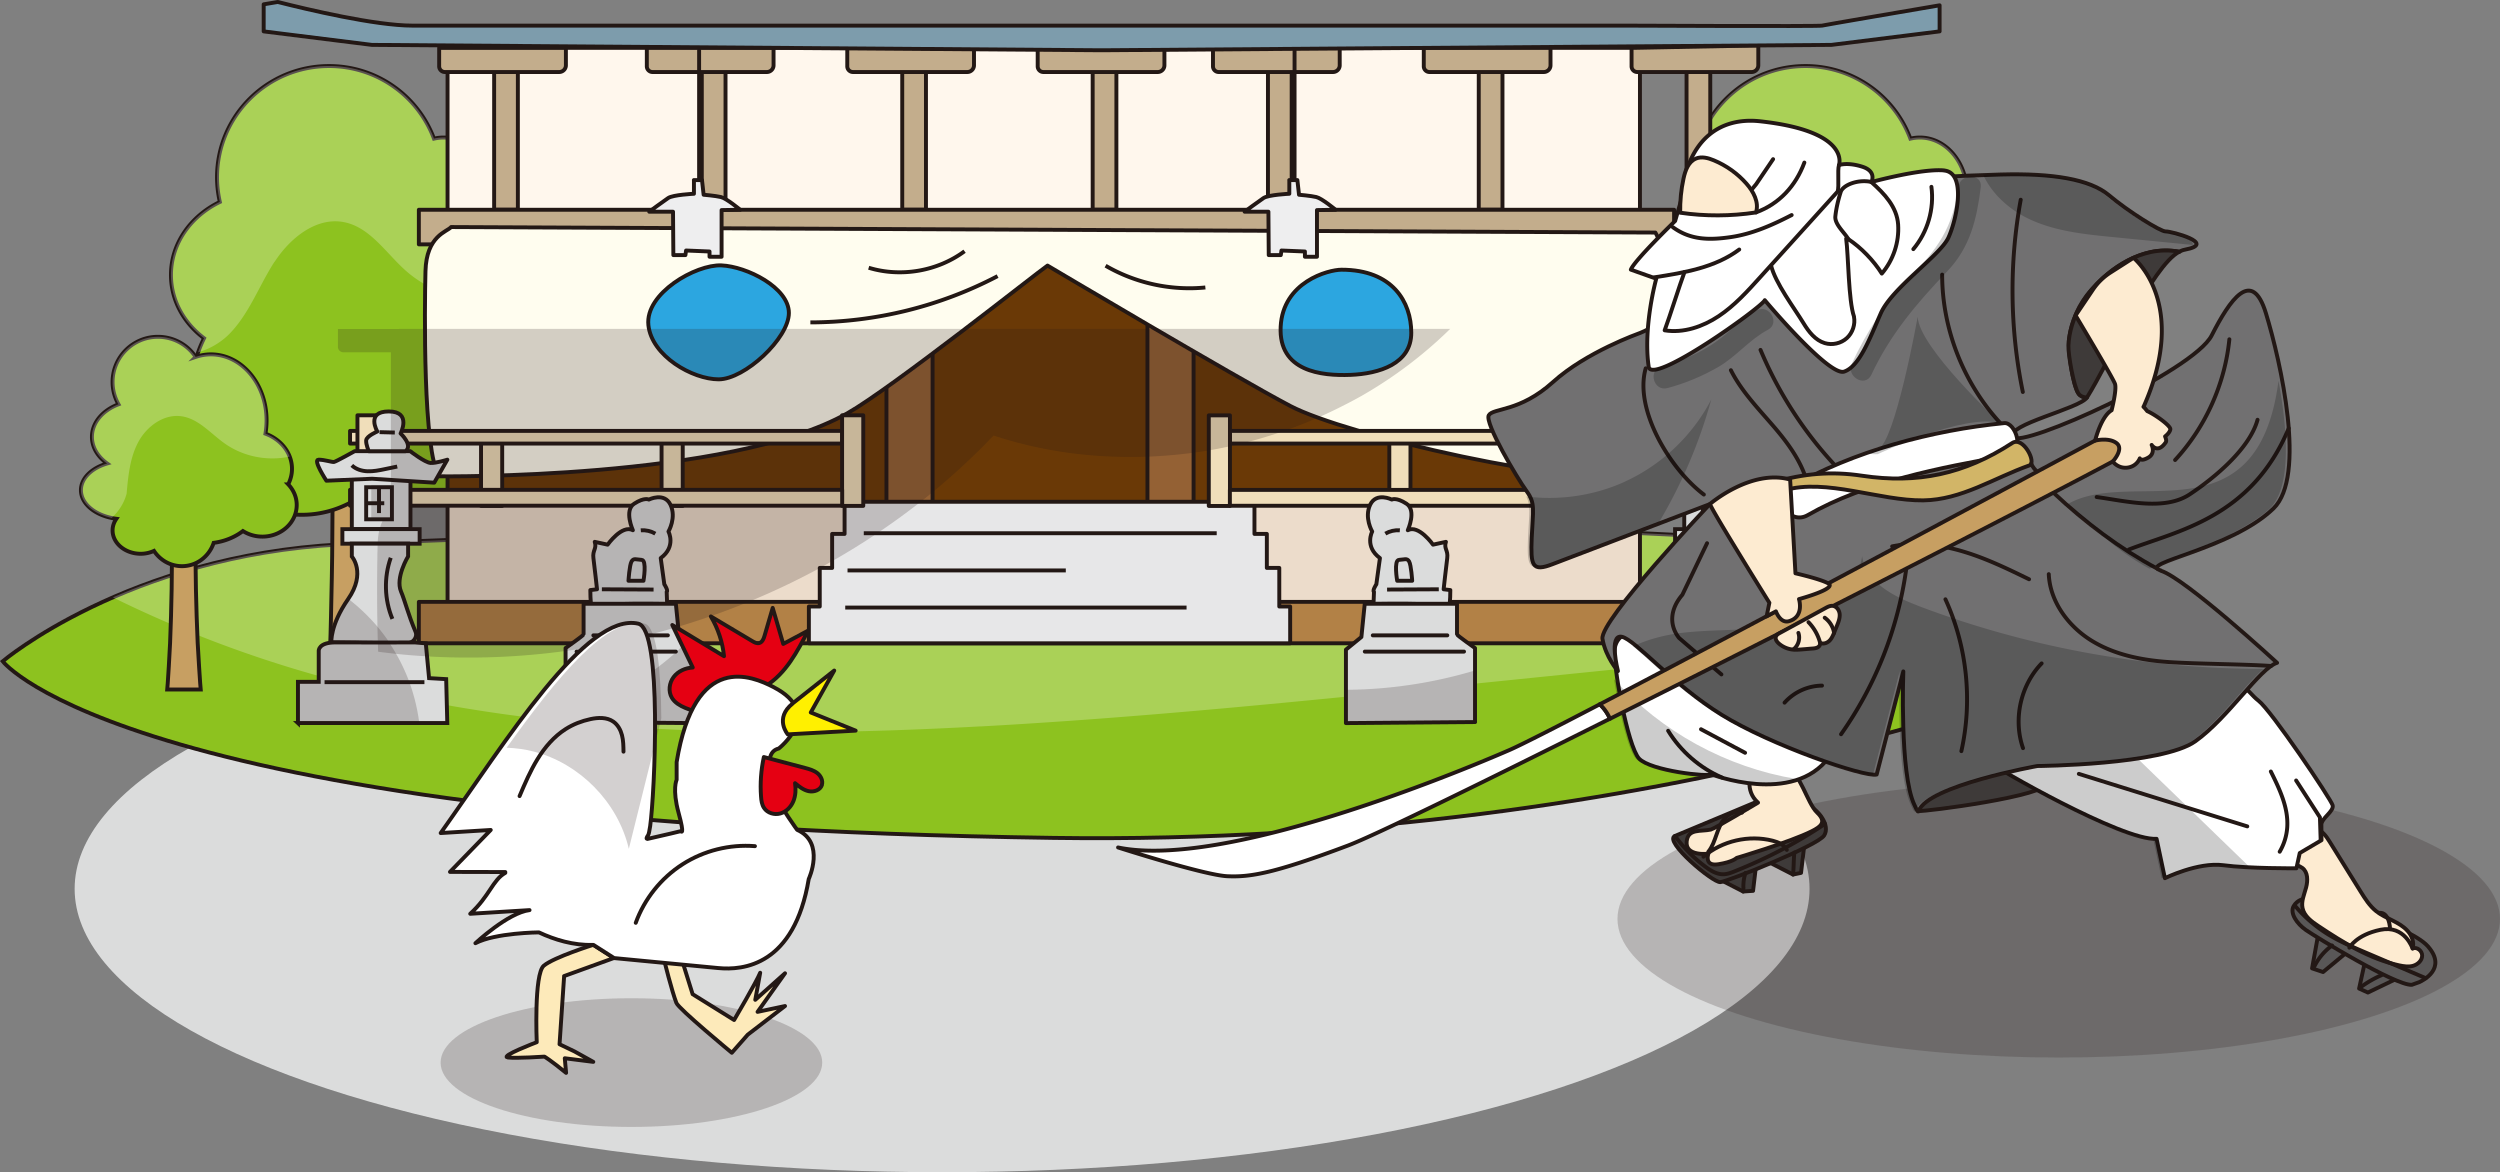 <svg xmlns="http://www.w3.org/2000/svg" viewBox="0 0 381.52 178.89"><rect x="0" y="0" width="381.52" height="178.89" fill="#808080" stroke="none"/><defs><style>.cls-10,.cls-13,.cls-14,.cls-17,.cls-2,.cls-20,.cls-21,.cls-23,.cls-26,.cls-4,.cls-7,.cls-8,.cls-9{stroke:#231815;stroke-width:.6px}.cls-13,.cls-14,.cls-17,.cls-20,.cls-21,.cls-23,.cls-26,.cls-4,.cls-7,.cls-9{stroke-linecap:round;stroke-linejoin:round}.cls-10,.cls-2,.cls-8{stroke-miterlimit:10}.cls-2{fill:#c79f62}.cls-29,.cls-4{fill:#fff}.cls-30,.cls-31{mix-blend-mode:multiply;opacity:.2}.cls-29{opacity:.25}.cls-7{fill:#3e3a39}.cls-14,.cls-8{fill:#dbdcdc}.cls-9{fill:#fdebd1}.cls-10{fill:#8dc21f}.cls-21{fill:none}.cls-13{fill:#f0deba}.cls-17{fill:#e50012}.cls-20{fill:#595757}.cls-23{fill:#c3ad8c}.cls-26{fill:#eeeeef}.cls-31{fill:#231815}</style></defs><g style="isolation:isolate"><g id="_レイヤー_2" data-name="レイヤー_2"><g id="_レイヤー_1-2" data-name="レイヤー_1"><ellipse cx="143.77" cy="135.64" rx="132.38" ry="43.25" fill="#dbdcdc"/><path class="cls-10" d="M.41 100.92s19.08-16.14 51.55-17.84c32.48-1.69 217.59-6.81 239.73 3.2 22.14 10.02 29.52 14.63 29.52 14.63s-65.59 28.31-160.4 26.96C19.49 125.86.41 100.92.41 100.92z"/><path class="cls-29" d="M149.65 110.86c24.59-1.35 49.1-3.84 73.6-6.34 17.04-1.74 34.08-3.47 51.12-5.21 7.25-.74 14.93-1.64 20.67-6.14 1.36-1.07 2.53-2.33 3.52-3.73-2.12-.99-4.39-2.03-6.87-3.15-22.14-10.02-207.25-4.9-239.73-3.2-14.37.75-26.1 4.33-34.73 8.08a181.1 181.1 0 0023.42 9.56c34.87 11.47 72.34 12.13 109 10.12z"/><path class="cls-2" d="M280.58 71.59h-.63v1.4c0 .9.02 2.18.03 3.72.04 3.07.02 7.17.11 11.27s.15 8.2.28 11.27c.09 3.07.2 5.12.2 5.12h-5.11s.11-2.05.2-5.12c.13-3.07.19-7.17.28-11.27.09-4.1.07-8.2.11-11.27.01-1.54.02-2.82.03-3.72v-1.4h-.63 5.11z"/><path class="cls-10" d="M296.78 55.72c4.06-1.99 6.87-6.15 6.87-10.97 0-4.08-2.01-7.68-5.08-9.9 1.01-1.46 1.61-3.33 1.61-5.36 0-4.69-3.22-8.5-7.19-8.5-.5 0-.98.06-1.45.17a17.082 17.082 0 00-16.01-11.08c-9.44 0-17.1 7.61-17.1 16.99 0 1.29.16 2.54.43 3.75-4.44 2.15-7.46 6.34-7.46 11.14 0 3.87 1.96 7.33 5.05 9.66a19.376 19.376 0 00-2.01 8.64c0 10.11 7.58 18.3 16.94 18.3 3.83 0 7.35-1.39 10.19-3.71 1.77.69 3.73 1.09 5.81 1.09 7.65 0 13.85-5.23 13.85-11.67 0-3.39-1.72-6.43-4.45-8.56z"/><path class="cls-29" d="M267.23 39.94c2.35-3.61 6.34-6.86 10.57-6.04 3.96.77 6.37 4.66 9.37 7.35 4.37 3.93 10.75 5.38 16.44 4 0-.17.04-.34.04-.51 0-4.08-2.01-7.68-5.08-9.9 1.01-1.46 1.61-3.33 1.61-5.36 0-4.69-3.22-8.5-7.19-8.5-.5 0-.98.06-1.45.17a17.082 17.082 0 00-16.01-11.08c-9.44 0-17.1 7.61-17.1 16.99 0 1.29.16 2.54.43 3.75-4.44 2.15-7.46 6.34-7.46 11.14 0 3.87 1.96 7.33 5.05 9.66-.34.69-.64 1.41-.9 2.15 1.82-.51 3.56-1.55 4.85-2.89 2.99-3.1 4.47-7.33 6.82-10.95z"/><path class="cls-2" d="M55.28 71.59h-.63v1.4c0 .9.02 2.18.03 3.72.04 3.07.02 7.17.11 11.27s.15 8.2.28 11.27c.09 3.07.2 5.12.2 5.12h-5.11s.11-2.05.2-5.12c.13-3.07.19-7.17.28-11.27.09-4.1.07-8.2.11-11.27.01-1.54.02-2.82.03-3.72v-1.4h-.63 5.11z"/><path class="cls-10" d="M71.47 55.72c4.06-1.99 6.87-6.15 6.87-10.97 0-4.08-2.01-7.68-5.08-9.9 1.01-1.46 1.61-3.33 1.61-5.36 0-4.69-3.22-8.5-7.19-8.5-.5 0-.98.06-1.45.17a17.082 17.082 0 00-16.01-11.08c-9.44 0-17.1 7.61-17.1 16.99 0 1.29.16 2.54.43 3.75-4.44 2.15-7.46 6.34-7.46 11.14 0 3.87 1.96 7.33 5.05 9.66a19.376 19.376 0 00-2.01 8.64c0 10.11 7.58 18.3 16.94 18.3 3.83 0 7.35-1.39 10.19-3.71 1.77.69 3.73 1.09 5.81 1.09 7.65 0 13.85-5.23 13.85-11.67 0-3.39-1.72-6.43-4.45-8.56z"/><path class="cls-29" d="M41.92 39.94c2.35-3.61 6.34-6.86 10.57-6.04 3.96.77 6.37 4.66 9.37 7.35 4.37 3.93 10.75 5.38 16.44 4 0-.17.04-.34.04-.51 0-4.08-2.01-7.68-5.08-9.9 1.01-1.46 1.61-3.33 1.61-5.36 0-4.69-3.22-8.5-7.19-8.5-.5 0-.98.06-1.45.17a17.082 17.082 0 00-16.01-11.08c-9.44 0-17.1 7.61-17.1 16.99 0 1.29.16 2.54.43 3.75-4.44 2.15-7.46 6.34-7.46 11.14 0 3.87 1.96 7.33 5.05 9.66-.34.69-.64 1.41-.9 2.15 1.82-.51 3.56-1.55 4.85-2.89 2.99-3.1 4.47-7.33 6.82-10.95z"/><path class="cls-2" d="M295.77 82.81s-.23 0-.68.02c-.13 0-.09.01-.1.02v.93c0 .61.01 1.49.02 2.54.01 2.1.07 4.9.16 7.7.08 2.8.22 5.6.37 7.7.12 2.1.25 3.5.25 3.5h-5.11s.13-1.39.24-3.49c.14-2.1.27-4.9.34-7.7.08-2.8.13-5.6.13-7.7 0-1.05 0-1.92.01-2.54v-.93s.03-.01-.1-.02c-.45 0-.68-.02-.68-.02h5.11z"/><path class="cls-10" d="M309.15 73.9c.36-.72.57-1.51.57-2.35 0-2.42-1.67-4.49-4.05-5.37.11-.65.17-1.33.17-2.03 0-5.56-3.8-10.07-8.5-10.07-.8 0-1.58.14-2.32.39a6.926 6.926 0 00-5.76-3.07c-3.82 0-6.92 3.09-6.92 6.9 0 1.24.33 2.39.9 3.4-2.4.91-4.05 2.79-4.05 4.97 0 1.6.9 3.04 2.32 4.06-2.35.69-4 2.25-4 4.07 0 2.17 2.33 3.97 5.41 4.37-.36.52-.58 1.12-.58 1.77 0 1.97 1.93 3.57 4.3 3.57.74 0 1.42-.17 2.02-.44.92 1.4 2.49 2.33 4.27 2.33 2.26 0 4.15-1.49 4.84-3.56 1.7-.22 3.24-.87 4.46-1.8.84.53 1.86.85 2.97.85 2.9 0 5.24-2.16 5.24-4.83 0-1.21-.5-2.31-1.31-3.16z"/><path class="cls-29" d="M284.48 75.38c.24-2.72.5-5.53 1.79-7.93 1.29-2.4 3.91-4.32 6.61-3.92 2.6.38 4.44 2.65 6.59 4.16 2.83 2 6.51 2.72 9.89 1.99-.61-1.58-1.96-2.85-3.69-3.5.11-.65.17-1.33.17-2.03 0-5.56-3.8-10.07-8.5-10.07-.8 0-1.58.14-2.32.39a6.926 6.926 0 00-5.76-3.07c-3.82 0-6.92 3.09-6.92 6.9 0 1.24.33 2.39.9 3.4-2.4.91-4.05 2.79-4.05 4.97 0 1.6.9 3.04 2.32 4.06-2.35.69-4 2.25-4 4.07 0 1.99 1.98 3.66 4.7 4.23 1.07-.99 1.88-2.24 2.26-3.65z"/><path class="cls-2" d="M30.61 82.81s-.23 0-.68.02c-.13 0-.09.01-.1.02v.93c0 .61.01 1.49.02 2.54.01 2.1.07 4.9.16 7.7.08 2.8.22 5.6.37 7.7.12 2.1.25 3.5.25 3.5h-5.11s.13-1.39.24-3.49c.14-2.1.27-4.9.34-7.7.08-2.8.13-5.6.13-7.7 0-1.05 0-1.92.01-2.54v-.93s.03-.01-.1-.02c-.45 0-.68-.02-.68-.02h5.11z"/><path class="cls-10" d="M43.99 73.9c.36-.72.57-1.51.57-2.35 0-2.42-1.67-4.49-4.05-5.37.11-.65.17-1.33.17-2.03 0-5.56-3.8-10.07-8.5-10.07-.8 0-1.58.14-2.32.39a6.926 6.926 0 00-5.76-3.07c-3.82 0-6.92 3.09-6.92 6.9 0 1.24.33 2.39.9 3.4-2.4.91-4.05 2.79-4.05 4.97 0 1.6.9 3.04 2.32 4.06-2.35.69-4 2.25-4 4.07 0 2.17 2.33 3.97 5.41 4.37-.36.52-.58 1.12-.58 1.77 0 1.97 1.93 3.57 4.3 3.57.74 0 1.42-.17 2.02-.44.92 1.4 2.49 2.33 4.27 2.33 2.26 0 4.15-1.49 4.84-3.56 1.7-.22 3.24-.87 4.46-1.8.84.53 1.86.85 2.97.85 2.9 0 5.24-2.16 5.24-4.83 0-1.21-.5-2.31-1.31-3.16z"/><path class="cls-29" d="M19.32 75.38c.24-2.72.5-5.53 1.79-7.93 1.29-2.4 3.91-4.32 6.61-3.92 2.6.38 4.44 2.65 6.59 4.16 2.83 2 6.51 2.72 9.89 1.99-.61-1.58-1.96-2.85-3.69-3.5.11-.65.17-1.33.17-2.03 0-5.56-3.8-10.07-8.5-10.07-.8 0-1.58.14-2.32.39a6.926 6.926 0 00-5.76-3.07c-3.82 0-6.92 3.09-6.92 6.9 0 1.24.33 2.39.9 3.4-2.4.91-4.05 2.79-4.05 4.97 0 1.6.9 3.04 2.32 4.06-2.35.69-4 2.25-4 4.07 0 1.99 1.98 3.66 4.7 4.23 1.07-.99 1.88-2.24 2.26-3.65z"/><path fill="#6a3906" stroke-linecap="round" stroke-linejoin="round" stroke="#231815" stroke-width=".6" d="M68.3 34.39h181.97V76.6H68.3z"/><path d="M135.28 45.3h7.04v31.3h-7.04zm39.83 0h7.04v31.3h-7.04z" fill="#946134" stroke-linecap="round" stroke-linejoin="round" stroke="#231815" stroke-width=".6"/><path fill="#fff7ed" stroke-linecap="round" stroke-linejoin="round" stroke="#231815" stroke-width=".6" d="M68.3 7.3h181.97v26.03H68.3z"/><path fill="#ecdccb" stroke-linecap="round" stroke-linejoin="round" stroke="#231815" stroke-width=".6" d="M68.3 76.6h181.97v16.01H68.3z"/><path fill="#b28146" stroke-linecap="round" stroke-linejoin="round" stroke="#231815" stroke-width=".6" d="M63.92 91.85h191.55v6.32H63.92z"/><path class="cls-23" d="M217.29 7.31h19.33v2.66c0 .56-.46 1.02-1.02 1.02h-17.45a.87.87 0 01-.87-.87V7.31zm8.38 3.68h3.62V32h-3.62zM249 7.31l19.33-.38v3.04c0 .56-.46 1.02-1.02 1.02h-17.45a.87.87 0 01-.87-.87V7.31zm8.38 3.68H261V32h-3.62zm-72.26-3.68h19.33v2.66c0 .56-.46 1.02-1.02 1.02h-17.45a.87.87 0 01-.87-.87V7.31zm8.38 3.68h3.62V32h-3.62zm-35.13-3.68h19.33v2.66c0 .56-.46 1.02-1.02 1.02h-17.45a.87.87 0 01-.87-.87V7.31zm8.38 3.68h3.62V32h-3.62zm-37.44-3.68h19.33v2.66c0 .56-.46 1.02-1.02 1.02h-17.45a.87.87 0 01-.87-.87V7.31zm8.38 3.68h3.62V32h-3.62zM98.72 7.31h19.33v2.66c0 .56-.46 1.02-1.02 1.02H99.58a.87.87 0 01-.87-.87V7.31zm8.38 3.68h3.62V32h-3.62zM67.03 7.31h19.33v2.66c0 .56-.46 1.02-1.02 1.02H67.89a.87.87 0 01-.87-.87V7.31zm8.38 3.68h3.62V32h-3.62z"/><path d="M278.08 3.91c-.57.14-30.11 0-30.11 0H62.94c-5.67 0-16.07-2.47-20.55-3.61-1.33.23-2.15.36-2.15.36v4.13l16.51 2.06 111.27.82h.2s0 0 0 0l111.27-.82L296 4.79V.81c-5.61.96-17.5 2.99-17.94 3.1z" fill="#7d9cac" stroke-linecap="round" stroke-linejoin="round" stroke="#231815" stroke-width=".6"/><path fill="#e7e7e8" stroke-linecap="round" stroke-linejoin="round" stroke="#231815" stroke-width=".6" d="M195.23 92.56v-5.89h-1.9v-5.19h-1.89v-4.91h-62.55v4.91h-1.9v5.19h-1.89v5.89h-1.66v5.61h73.45v-5.61h-1.66z"/><path class="cls-23" d="M63.92 32.01h191.56v5.28H63.92z"/><path d="M68.83 34.66c-.57.71-3.76 1.27-3.9 6.73s-.4 27.67 2.1 31.3c0 0 44.28.56 62.28-9.62 6.74-3.81 29.06-21.54 30.55-22.54 0 0 28.74 17.06 37.06 21.43 8.39 4.4 42.48 12.42 56.99 11.16 0 0 1.44-31.02.43-33.75-1.01-2.73-1.72-3.88-1.72-3.88l-183.78-.84z" stroke-linecap="round" stroke-linejoin="round" stroke="#231815" stroke-width=".6" fill="#fffdef"/><path d="M98.95 49.62c-.52-4.87 7.26-9.29 11.14-9.12 3.88.17 10.3 3.38 10.3 7.26s-6.75 10.13-10.72 10.13-10.22-3.55-10.72-8.27zm105.78-8.46c-2.03 0-8.95 1.86-9.29 8.7s6.25 7.52 10.64 7.35c4.39-.17 9.29-1.69 9.29-6.42s-2.87-9.63-10.64-9.63z" fill="#2ca6e0" stroke-linecap="round" stroke-linejoin="round" stroke="#231815" stroke-width=".6"/><path class="cls-13" d="M100.96 67.32h3.23v9.88h-3.23zm-27.55 0h3.23v9.88h-3.23z"/><path class="cls-13" transform="rotate(-180 213.635 72.265)" d="M212.02 67.32h3.23v9.88h-3.23z"/><path class="cls-13" transform="rotate(-180 241.19 72.265)" d="M239.58 67.32h3.23v9.88h-3.23z"/><path class="cls-13" d="M53.42 65.76h75.1v1.93h-75.1z"/><path class="cls-13" d="M128.51 63.38h3.23V77.2h-3.23z"/><path class="cls-13" d="M53.42 74.75h75.1v2.42h-75.1z"/><path class="cls-13" transform="rotate(-180 225.245 66.725)" d="M187.7 65.76h75.1v1.93h-75.1z"/><path class="cls-13" transform="rotate(-180 186.085 70.295)" d="M184.47 63.38h3.23V77.2h-3.23z"/><path class="cls-13" transform="rotate(-180 225.245 75.965)" d="M187.7 74.75h75.1v2.42h-75.1z"/><path class="cls-13" d="M54.55 63.38h3.23V77.2h-3.23z"/><path class="cls-13" transform="rotate(-180 260.05 70.295)" d="M258.43 63.38h3.23V77.2h-3.23z"/><path class="cls-26" d="M105.9 27.48v2.09s-3.18.15-3.93.65-2.89 2.09-2.89 2.09h3.63l.05 6.62h1.84l.1-.7 3.58.15v.8h1.84v-7.12l2.84-.05s-2.09-1.74-2.94-1.94-2.64-.35-2.64-.35l-.25-2.24h-1.24z"/><path class="cls-4" d="M106.69 27.48V7.68"/><path class="cls-26" d="M196.76 27.48v2.09s-3.18.15-3.93.65-2.89 2.09-2.89 2.09h3.63l.05 6.62h1.84l.1-.7 3.58.15v.8h1.84v-7.12l2.84-.05s-2.09-1.74-2.94-1.94-2.64-.35-2.64-.35l-.25-2.24h-1.24z"/><path class="cls-4" d="M197.56 27.48V7.68"/><path class="cls-8" d="M53.69 72.85h8.95v7.89h-8.95z"/><path class="cls-14" d="M56.78 73.06l-6.97.3s-2.11-3.21-1.2-3.21 2.06.4 2.36.35 3.16-1.65 3.16-1.65h8.47s2.26 1.75 3.11 1.8 2.56-.5 2.56-.5l-2 3.51-9.47-.6z"/><path class="cls-14" d="M56.28 68.85s-.45-1-.4-1.65 1.7-1.35 1.7-1.35-1.8-3.06 1.75-3.06 1.8 3.36 1.8 3.36 1.95 1.8.75 2.71h-5.61z"/><path class="cls-8" d="M55.88 74.36h3.93v4.89h-3.93zm2.76 2.44h-2.76m1.96-2.44v3.94m-5.59 2.45h11.79v2.22H52.25z"/><path class="cls-8" d="M53.69 84.92s2.22 2.5-.56 6.5-2.56 6.61-2.56 6.61l11.52.14c.93.01 1.68-.92 1.32-1.77-1.1-2.58-1.6-4.68-2.22-6.15-.88-2.12 1.09-5.34 1.09-5.34v-1.95h-8.59v1.95z"/><path class="cls-8" d="M45.47 110.35v-6.3h3.17v-4.73s-.06-1.31 2.61-1.28 12.06 0 12.06 0l1.67.14.5 5.31 2.61.15.17 6.7h-22.8zm4.06-6.25h15.24m-5.14-18.98c-1.06 3-.97 6.39.25 9.33m-6.19-23.43c.63.6 1.53.87 2.41.9s1.74-.14 2.6-.32c.64-.13 1.28-.26 1.92-.4m-2.7-5.25l2.33.06"/><path class="cls-8" transform="rotate(-180 261.5 76.8)" d="M257.02 72.85h8.95v7.89h-8.95z"/><path class="cls-14" d="M262.88 73.06l6.97.3s2.11-3.21 1.2-3.21-2.06.4-2.36.35-3.16-1.65-3.16-1.65h-8.47s-2.26 1.75-3.11 1.8-2.56-.5-2.56-.5l2 3.51 9.47-.6z"/><path class="cls-14" d="M263.39 68.85s.45-1 .4-1.65c-.05-.65-1.7-1.35-1.7-1.35s1.8-3.06-1.75-3.06c-3.56 0-1.8 3.36-1.8 3.36s-1.95 1.8-.75 2.71h5.61z"/><path class="cls-8" transform="rotate(-180 261.825 76.8)" d="M259.86 74.36h3.93v4.89h-3.93z"/><path class="cls-8" d="M261.03 76.8h2.76m-1.97-2.44v3.94"/><path class="cls-8" transform="rotate(-180 261.525 81.86)" d="M255.63 80.75h11.79v2.22h-11.79z"/><path class="cls-8" d="M265.97 84.92s-2.22 2.5.56 6.5c2.78 4 2.56 6.61 2.56 6.61l-11.52.14c-.93.01-1.68-.92-1.32-1.77 1.1-2.58 1.6-4.68 2.22-6.15.88-2.12-1.09-5.34-1.09-5.34v-1.95h8.59v1.95z"/><path class="cls-8" d="M274.2 110.35v-6.3h-3.17v-4.73s.06-1.31-2.61-1.28c-2.67.03-12.06 0-12.06 0l-1.67.14-.5 5.31-2.61.15-.17 6.7h22.8zm-4.06-6.25H254.9m5.14-18.98c1.06 3 .97 6.39-.25 9.33m6.19-23.43c-.63.6-1.53.87-2.41.9-.87.03-1.74-.14-2.6-.32-.64-.13-1.28-.26-1.92-.4m2.7-5.25l-2.33.06"/><path class="cls-14" d="M101.39 89.18s.63.98.35 1.14l.07 1.85s-4.71-.08-6.64 0c-1.93.08-4.76 0-4.92 0s-.16-2.12-.16-2.12l1.02-.12s-.39-3.54-.55-4.76c-.16-1.22.55-1.42.2-2.48l1.97.43s2.2-3.11 3.85-2.2c0 0-1.38-3.03.2-4.05 1.57-1.02 2.24-.63 2.24-.63s2.36-1.18 3.3.79-.31 4.09-.31 4.09 1.22 2.28-1.18 4.05l.55 4.01z"/><path class="cls-14" d="M98.2 88.63s.55-3.15-.28-3.19-1.22-.31-1.54.24-.47 2.95-.47 2.95h2.28zm-11.89 21.56V98.9s2.75-1.93 2.75-2.08v-4.68h14.08l.51 5.07 2.36 1.93v11.21l-19.71-.16zm1.68-10.75h15.15m-12.59-2.48h11.37"/><path class="cls-8" d="M97.79 80.93c.77-.06 1.55.12 2.22.51m-8.16 8.49c2.63.01 5.26.03 7.89.04"/><path class="cls-14" d="M210.03 89.18s-.63.98-.35 1.14l-.07 1.85s4.71-.08 6.64 0c1.93.08 4.76 0 4.92 0s.16-2.12.16-2.12l-1.02-.12s.39-3.54.55-4.76-.55-1.42-.2-2.48l-1.97.43s-2.2-3.11-3.85-2.2c0 0 1.38-3.03-.2-4.05-1.57-1.02-2.24-.63-2.24-.63s-2.36-1.18-3.3.79.31 4.09.31 4.09-1.22 2.28 1.18 4.05l-.55 4.01z"/><path class="cls-14" d="M213.22 88.63s-.55-3.15.28-3.19c.83-.04 1.22-.31 1.54.24s.47 2.95.47 2.95h-2.28zm11.88 21.56V98.9s-2.75-1.93-2.75-2.08v-4.68h-14.08l-.51 5.07-2.36 1.93v11.21l19.71-.16zm-1.68-10.75h-15.14m12.59-2.48H209.5"/><path class="cls-8" d="M213.63 80.93c-.77-.06-1.55.12-2.22.51m8.16 8.49c-2.63.01-5.26.03-7.89.04"/><path d="M152.24 42.14a61.806 61.806 0 01-28.57 7.06m45.05-8.65c4.57 2.66 9.98 3.84 15.23 3.32m-36.75-5.53c-4.13 3.06-9.72 4.02-14.63 2.52m-3.58 51.86h52.09m-51.74-5.67h33.31m-30.83-5.67h53.86" fill="none" stroke-miterlimit="10" stroke="#231815" stroke-width=".6"/><path class="cls-31" d="M60.88 50.19v.02h-9.31v2.71c0 .46.37.84.84.84h7.24V74h-2.99v5.09h1.94c-.52.89-.92 2.14-.97 3.95-.07 2.72-.17 9.77.08 16.42 1.06.14 2.12.26 3.18.37 11.69 1.16 23.55.37 35.02-2.21 4.37-.98 8.69-2.22 12.92-3.71 2.92-1.03 5.79-2.17 8.62-3.44 5.15-2.3 10.12-5 14.85-8.05 1.65-1.06 3.27-2.18 4.86-3.33.98-.71 1.94-1.43 2.9-2.17.26-.21.53-.41.79-.62.43-.34.85-.68 1.27-1.03.51-.42 1.03-.84 1.53-1.27 1.36-1.16 2.69-2.35 3.99-3.58 1.19-1.12 2.35-2.26 3.48-3.44.17-.17.34-.34.51-.52 7.02 2.33 14.4 3.36 21.78 3.27 1.16-.02 2.32-.05 3.48-.13 2.85-.18 5.7-.51 8.51-1.03a71.614 71.614 0 0019-6.37c1.18-.59 2.34-1.19 3.48-1.84 4.89-2.8 9.4-6.22 13.43-10.17H60.88z"/><path class="cls-31" d="M62.47 104.1c-.77-2.1-1.79-4.09-3.02-5.95-.02-.03-.04-.07-.06-.1-.11-.17-.21-.34-.32-.51-1.64-2.34-3.65-4.4-5.91-6.15 0 0-.01.02-.02.03-2.78 4-2.56 6.61-2.56 6.61h.54c-2.52.02-2.48 1.28-2.48 1.28v4.73h-3.17v6.3h18.52c-.28-2.13-.78-4.23-1.52-6.25zm208.56-.06v-4.73s.04-1.26-2.48-1.27h.54s.17-2.35-2.16-5.99c-1.3 1.92-2.46 3.93-3.52 6 0 .02-.02.04-.03.06-.99 1.95-1.88 3.94-2.65 5.99-.76 2.04-1.41 4.13-1.93 6.25h15.39v-6.3h-3.17zm-182.28 6.17l17.27.14V99.14l-1.34-1.1c-1.99 2.11-4.38 3.94-6.77 5.56-3.1 2.11-6.37 4.13-9.16 6.6zm116.65.14l19.71-.16v-7.88a69.968 69.968 0 01-19.71 2.96v5.08z"/><ellipse class="cls-31" cx="96.36" cy="162.16" rx="29.12" ry="9.82"/><path class="cls-17" d="M102.6 95.39l3.12 6.48c-1.12.06-2.24.55-2.92 1.45s-.84 2.2-.27 3.16c.44.75 1.24 1.21 2.04 1.55 1.98.85 4.2 1.14 6.33.83.57-1.1 1.61-1.88 2.69-2.48 1.08-.6 2.24-1.06 3.29-1.71 3.04-1.9 4.81-5.24 6.44-8.43-1.26.68-2.53 1.35-3.79 2.03-.54-1.83-1.07-3.66-1.61-5.5-.41 1.41-.83 2.83-1.24 4.24-.13.46-.34.99-.8 1.12-.37.11-.76-.1-1.09-.3-2.1-1.25-4.2-2.51-6.31-3.76 1.1 1.85 1.79 3.93 2.01 6.07-2.63-1.59-5.26-3.17-7.89-4.76z"/><path d="M86.09 148.97l-.7 10.39 2.29 1.1 2.86 1.59-4.35-.55.2 2.23c-2.36-1.93-3.3-2.48-3.3-2.48s-4.29.29-5.59.13c-1.3-.16 4.41-2.33 4.41-2.33s-.45-10.4 1.08-11.68c1.54-1.29 7.55-3.18 7.55-3.18l3.15 2.01-7.61 2.76zm15.86-9.27l3.75 12.02 6.33 3.94s3.46-5.89 3.98-7.21l-.75 4.13 4.54-4.05-4.19 5.89 4.19-.89-5.69 4.37-2.43 2.76s-8.09-6.68-8.46-7.61c-.67-1.71-1.87-6.53-1.87-6.53s-6.56-4.19-6.36-4.55 6.96-2.25 6.96-2.25z" fill="#fdeaba" stroke-linecap="round" stroke-linejoin="round" stroke="#231815" stroke-width=".6"/><path class="cls-4" d="M118.06 104.86c-3.27-1.68-12.01-5.53-14.8 11.44v2.7s-.7 1.41.3 5.06c1 3.65.33 2.78.33 2.78s-2.39.59-5.09 1.19l.02-.02c-.21.03-.21-.13.09-.56.09-.14.2-.63.31-1.38.69-4.91 1.88-30.04-1.81-30.89-7.91-1.84-20.21 17.95-30.16 31.95l7.64-.47-6.22 6.4 8.44.02v.13c-1.91 1.05-2.4 3.55-5.35 6.24l9.05-.56c-3.29.4-8.26 5.05-8.26 5.05 3.05-1.6 9.69-1.65 9.69-1.65 2.39 1.12 5.27 2.01 8.33 1.91l3.15 2.01s12.29 1.17 15.86 1.52c3.86.38 11.63-.37 13.84-13.59 0 0 2.58-5.56-1.77-7.5 0 0-2.51-3.42-3.13-5.14-.62-1.73-2.34-6.65.32-7.27 0 0 6.96-5.38-.77-9.36z"/><path class="cls-21" d="M95.15 114.71c-.01-.84-.02-1.69-.23-2.51s-.64-1.6-1.33-2.08c-.98-.68-2.3-.63-3.47-.38-1.35.29-2.65.79-3.81 1.53-1.77 1.13-3.17 2.77-4.27 4.56-1.1 1.79-1.93 3.73-2.75 5.66"/><path d="M120.96 107.35l6.35-5.02-3.58 6.4 6.85 2.77-10.36.57s-2.1-2.45.75-4.71z" fill="#fff000" stroke-linecap="round" stroke-linejoin="round" stroke="#231815" stroke-width=".6"/><path class="cls-17" d="M125.41 119.82c.23-.65-.13-1.4-.67-1.83s-1.23-.62-1.9-.8c-2.09-.55-4.18-1.11-6.27-1.66-.43 1.97-.58 4.01-.43 6.02.04.61.12 1.24.46 1.75.51.78 1.58 1.1 2.49.84s1.62-.99 1.98-1.86.4-1.84.26-2.76c.63.52 1.28 1.05 2.08 1.22s1.76-.16 2.02-.93z"/><path class="cls-21" d="M115.21 129.13c-3.86-.31-7.81.68-11.07 2.78-3.26 2.09-5.8 5.28-7.12 8.92"/><path class="cls-31" d="M95.97 129.52l4.95-19.89c-.05-7.2-.66-14.02-2.55-14.46-5.61-1.3-13.43 8.27-21.05 18.94 1.38.05 2.75.23 4.08.57 7.06 1.8 12.9 7.75 14.56 14.84z"/><ellipse class="cls-31" cx="314.18" cy="140.23" rx="67.34" ry="21.16"/><path class="cls-7" d="M293.9 120.18s-1.77 3.42-1.09 3.58 19.92-2.31 19.55-4.3c-.36-1.99-11.83-2.57-11.83-2.57l-6.63 3.29z"/><path class="cls-20" d="M353.71 142.99l-.87 4.79 1.68.56 3.61-3-4.42-2.35zm7.25 3.55l-.94 4.32 1.34.61 6.04-2.91s-1.36-.35-1.76-.56-4.68-1.46-4.68-1.46z"/><path class="cls-20" d="M370.57 144.47c-3.14-3.6-18.41-7.29-18.65-7.34-.2 0-1.31.12-1.9 1.17-.59 1.05.48 2.65 1.88 3.63s13.67 8.5 16.16 8.36l1.12-.4c.59-.26 4.28-2.09 1.38-5.42z"/><path class="cls-9" d="M349.99 131.62c.34.41.93.51 1.36.83.87.64.86 1.94.58 2.99s-.77 2.1-.54 3.16c.26 1.22 1.37 2.03 2.41 2.72 3.83 2.55 7.84 5.03 12.33 6 .71.15 1.46.27 2.16.06s1.33-.8 1.35-1.53-.8-1.41-1.45-1.1c.26-.92-.11-1.93-.74-2.65s-1.48-1.2-2.34-1.63-1.74-.82-2.49-1.42c-1-.8-1.7-1.91-2.37-2.99-1.57-2.53-3.14-5.05-4.71-7.58-.54-.88-1.21-1.84-2.23-1.99-.79-.12-1.59.31-2.12.91s-.83 1.37-1.13 2.11c-.28.69-.53 1.54-.06 2.12z"/><path class="cls-4" d="M303.93 116.52c.03.33 20.05 11.87 25.18 11.49l1.27 6.01s5.05-2.49 8.91-1.98c3.86.52 11.16.47 11.16.47l.51-2.33 3.32-1.96s-.02-1.4-.02-2.37c0-.97 1.95-2.04 1.72-2.95-.23-.91-9.4-14.53-11.33-15.98-1.93-1.46-2.34-4.05-10.07-4.02-7.73.03-31.86 1.97-30.64 13.61z"/><path class="cls-21" d="M350.2 138.19c1.47 1.75 3.22 3.26 5.17 4.45 1.72 1.05 3.59 1.85 5.45 2.64 3.12 1.33 6.23 2.66 9.35 3.99m-6.76-.44c-1.08.47-2.1 1.06-3.06 1.75m-4.46-6.29a8.873 8.873 0 00-2.66 3.11l-.18.3"/><path class="cls-21" d="M368.17 144.74s-1.19-3.61-4.88-2.85c-3.69.76-4.76 2.73-4.76 2.73m4.56-5.31s1.48-.33 1.66 2.5"/><path class="cls-30" d="M315.42 105.36c-6.86 1.94-12.61 5.34-12 11.17.03.33 20.05 11.87 25.18 11.49l1.27 6.01s5.05-2.49 8.91-1.98c1.29.17 2.95.28 4.61.35-8.24-7.98-16.47-15.96-24.71-23.94-1.08-1.04-2.16-2.08-3.26-3.1z"/><path class="cls-7" d="M275.47 127.95l-.62 5.26-1.22.25-4.55-2.33 6.39-3.18zm-7.32 2.74l-.62 5.26-1.51.1-4.26-2.18 6.39-3.18z"/><path class="cls-7" d="M268.93 122s-10.45 4.4-13.31 5.57c-1.82.75 5.77 7.16 6.92 7.05s14.86-5.57 15.84-7.12-.91-3.92-2.34-4.51c-1.43-.59-7.1-.99-7.1-.99z"/><path class="cls-9" d="M267.28 117.95s-1.13 2.64 1.01 4.54c0 0-6.64 3.99-7.21 4.11-1.56.34-3.46-.19-3.68 1.8-.26 2.35 3.31 1.88 3.31 1.88s-.71 1.97 1.53 1.61c2.24-.35 2.77-.96 2.77-.96s8.18-2.42 11.46-4.07c1.38-.69 2.37-1.41.83-2.86-1.54-1.46-2.61-6.29-4.59-6.64-1.99-.35-5.43.58-5.43.58z"/><path class="cls-4" d="M249.33 96.28s-2.56.34-2.9 2.66c-.34 2.32 1.96 14.94 3.7 16.82s10.75 2.87 10.96 2.38c0 0 12.56 4.88 18.06-2.62l-29.82-19.26z"/><path class="cls-21" d="M255.62 127.57a22 22 0 004.64 4.7c.8.6 1.71 1.16 2.71 1.15.62 0 1.21-.23 1.78-.46 4.93-1.98 9.34-4.27 13.76-7.23m-12.49 10.32s.07-.67.03-.69c.01-.82.08-1.36.32-2.14m7.26.24c.12-.94.09-2.41.21-3.35"/><path class="cls-21" d="M259.96 130.74c2.86-2.43 6.93-3.36 10.56-2.44.86.22 1.77.6 2.16 1.4m-11.98.29c.61-.74.92-1.68 1.24-2.58s.65-1.84 1.3-2.55c.65-.71 1.68-1.16 2.59-.84m-3.02-5.35c-3.39-1.46-6.31-4-8.24-7.15"/><path class="cls-30" d="M246.31 103.65c.7 4.6 2.14 10.83 3.32 12.11 1.74 1.88 10.75 2.87 10.96 2.38 0 0 7.55 2.91 13.5.73-10.61-1.77-20.61-7.21-27.78-15.23z"/><path d="M329.76 87.06c-3.72-1.13 10.66-3.15 17.19-9.46 5.07-4.9 1.11-22.36-1.16-29.82-2.13-6.96-5.49-2.05-8.27 3.41-2.78 5.47-29.13 17.36-30.32 15.51-1.19-1.85 10.23-4.36 11.29-6.04-.52-.01-.97-.17-1.27-.56-.96-1.29-1.66-6.83-1.47-8.35.35-2.77 1.53-5.39 3.37-7.48 2.34-2.67 5.49-5 9.06-5.78 1.45-.32 2.96-.33 4.41-.06.09-.05.19-.12.28-.16.2-.08.39-.14.57-.17 5.03-.94-2.17-2.83-2.93-2.78-.76.05-5.77-3.08-8.67-5.53-2.9-2.45-8.6-3.37-16.48-3.16-7.88.22-11.38.53-12.08.8-.7.28-4.85 11.93-9.07 16.05-4.22 4.12-16.23-3.32-20-1.78-3.77 1.54-10.58 7.87-13.89 9.1-.31.12-8.25 2.92-13.33 7.51-5.07 4.58-9.11 3.92-9.79 5.06s4.34 9.63 5.75 11.55c1.41 1.92.98 2.9.8 7.15-.17 4.25.03 5.26 3.2 4.02 3.17-1.24 21.52-8.19 23.99-9.16 0 0-16.85 17.79-16.39 20.57.47 2.78 2.36 4.91 2.36 4.91s-1.45-5.68.6-5.23c2.05.45 7.75 7.27 15.22 11.9 7.47 4.63 21.84 9.58 23.66 9.12l4.07-15.74s-.58 15.63 1.69 20.37c.19.4.54 1.27.64.96 1.35-3.88 18.13-6.89 18.13-6.89s19.02-.15 24.1-3.77c5.08-3.62 9.83-11.16 12.48-11.98 0 0-14.03-12.92-17.76-14.06z" fill="#717071" stroke-linecap="round" stroke-linejoin="round" stroke="#231815" stroke-width=".6"/><path class="cls-21" d="M260.51 82.9c-1.26 2.62-2.51 5.25-3.77 7.87-1.92 2.23-2 4.67-.51 6.58 2.16 1.86 4.31 3.72 6.47 5.57m18.26 9.13a57.4 57.4 0 009.92-25.03m-18.54 20.21a7.845 7.845 0 015.71-2.6m10.71-21.25c3.58-.72 7.31-.26 10.81.78 3.5 1.04 6.8 2.64 10.08 4.24"/><path class="cls-4" d="M244.14 107.48c-6.95 3.63-12.06 6.23-13.81 6.99-8.4 3.65-43.68 18.19-59.7 14.86 0 0 13.23 4.25 16.7 4.39 3.47.15 7.1-.43 18.37-4.68 4.03-1.52 20.51-9.59 40-19.36a6.88 6.88 0 00-1.56-2.21zm52.56-81.47c-3.47-.33-11.11 1.77-11.11 1.77s.89-1.63-1.42-2.35c-2.31-.72-3.53-.23-3.53-.23s1.91-5.16-12.03-6.69c-6.07-.67-11.31 2.69-12.09 12.18l-.88 3.03s-6.24 6.04-6.76 7.43l3.88 1.38s-2.03 7.24-1.16 13.43c.42 2.99 17.27-9.07 17.72-10.15 0 0 9.8 11.68 12.11 10.9s3.87-4.95 5.58-8.87c1.71-3.92 9.1-8.86 10.34-11.59 1.25-2.73 2.81-9.9-.66-10.23z"/><path class="cls-7" d="M321.63 41.82c-3.3 2.72-5.78 6.65-5.97 10.92-.06 1.27.8 6.34 1.56 7.36.29.39.75.55 1.27.56 3.33-5.3 9.99-20.18 14.11-22.25-1.46-.26-2.97-.25-4.41.06-2.42.53-4.64 1.77-6.55 3.34z"/><path class="cls-21" d="M259.59 111.29c2.24 1.2 4.48 2.4 6.72 3.59m50.94 3.22l25.7 8.01m3.6-8.37c1.33 2.68 2.7 5.53 2.5 8.52a8.567 8.567 0 01-1.15 3.72m6.25-1.91c-.04-1.11-.07-2.23-.11-3.34-1.21-1.87-2.42-3.75-3.63-5.62M255.3 34.68c2.69 1.95 5.49 1.98 8.78 1.51 3.29-.47 6.39-1.84 9.34-3.37"/><path class="cls-9" d="M258.8 24.2c.88-.36 1.88-.1 2.75.27 1.9.79 3.61 2.01 4.97 3.55 1.07 1.21 1.96 2.86 1.46 4.4-3.83.58-7.74.6-11.57.04-.03-1.75.14-3.51.51-5.22.26-1.21.74-2.56 1.88-3.03z"/><path class="cls-21" d="M270.59 24.29l-2.58 3.81c-.41.49-.16.19-.56.68m7.91-3.97c-1.31 3.55-3.81 6.3-7.37 7.6m-15.5 9.91c4.53-.7 9.26-1.49 12.93-4.24"/><path class="cls-21" d="M257.07 41.51c-.76 2.03-2.27 6.87-3.03 8.9 2.87.46 5.82-.55 8.24-2.16s4.39-3.79 6.34-5.95c3.94-4.36 7.88-8.71 11.82-13.07m.2-4.03c-.25.81.05 3.23-.2 4.04m1.3 7.18c.35 2.59.34 9.44 1.2 11.91m-12.67-7.85c.65 2.71 3.52 6.48 4.97 8.86.79 1.29 1.78 2.58 3.23 3.02 1.15.35 2.48.05 3.37-.76.89-.81 1.32-2.1 1.09-3.28m-.87-11.83c1.94 1.27 3.89 3.29 5.12 5.26 1.75-2.05 2.67-4.79 2.49-7.48-.18-2.69-2.08-4.7-4.09-6.49m6.41 10.24c2.18-2.6 3.21-6.14 2.76-9.51"/><path class="cls-21" d="M285.59 27.77c-2.06-.45-4.34.47-4.68 1.52-.37 1.15-.7 2.53-.82 3.73-.12 1.2 1.37 2.43 1.98 3.47m14.82 54.97c3.29 7.19 4.16 15.45 2.43 23.17m13.34-27.01c.18 4.16 2.94 7.91 6.47 10.11s7.76 3.03 11.91 3.31c4.15.28 11.36.31 15.52.59m-34.99-.39c-3.22 3.34-4.37 8.54-2.84 12.93m11.24-38.32c4.54.62 10.35 2.13 14.18-.4 3.82-2.53 9.16-6.97 10.37-11.39m-12.58 6.14c4.64-5.03 7.6-11.6 8.28-18.42m-15.33 32.08c7.23-2.83 18.68-4.77 24.39-18.5m-40.9-34.88c-1.77 9.68-1.66 19.7.32 29.34m-12.31-17.91c0 8.32 3.26 16.59 8.91 22.69m-54.15-8.39c-1.79 6.25 3.68 15.35 8.87 19.26m4.13-18.97c1.67 3.32 4.33 6 6.74 8.83 2.4 2.83 4.65 6.02 5.18 9.69m-7.4-21.62a59.738 59.738 0 0011.91 18.19"/><path class="cls-4" d="M305.85 64.57c-10.98 1.08-23.03 4.28-32.68 9.83-2.8 1.61-.08 5.82 2.71 4.21 8.83-5.08 20.34-7.27 30.25-9.04 3.13-.56 1.43-5.17-.27-5z"/><path d="M307.08 67.61c-7.31 4.76-14.48 6.26-22.92 4.99-4.66-.7-8.91-.36-13.53 1.02-1.93.58-.26 1.78 1.66 1.21 6.35-1.89 14.56 1.62 21.22 1.53 5.85-.08 10.76-3.41 16.2-5.34 1.14-.4-.95-4.51-2.63-3.41z" fill="#d2b567" stroke-linecap="round" stroke-linejoin="round" stroke="#231815" stroke-width=".6"/><path class="cls-21" d="M329.22 86.78c-5.68-3.02-11.07-7.11-15.77-11.52m-3.46-4.52s.12.53.89 1.24"/><path class="cls-30" d="M309.61 33.4c3.97 1.89 8.45 2.35 12.83 2.78l12.15 1.2c.55-.96-4.04-2.12-4.64-2.09-.76.05-5.77-3.08-8.67-5.53-2.9-2.45-8.6-3.37-16.48-3.16-.76.02-1.47.04-2.15.07 1.33 2.94 4 5.32 6.96 6.73zm18.42 53.38c4-1.44 14.54-5.49 18.35-9.17 3.33-3.22 2.76-11.84 1.34-19.5-3.2 24.42-22.17 13.21-32.06 18.76 4.21 3.99 7.28 7.14 12.37 9.92zM247.9 73.54c-4.66 2.11-9.91 2.86-14.98 2.23.73 1.45.42 2.71.27 6.28-.17 4.25.03 5.26 3.2 4.02 2.05-.8 10.47-4 16.82-6.42a76.569 76.569 0 007.95-18.7c-2.85 5.51-7.6 10.02-13.26 12.58zm44.64 18.83c-3.68-1.4-7.83-3.6-8.36-7.5-.82 5.35-6.07 9.01-11.34 10.28-5.27 1.26-10.78.79-16.16 1.43-2.54.3-5.14.96-7.46 2.05 2.82 2.34 7.4 6.99 12.96 10.44 7.47 4.63 21.84 9.58 23.66 9.12l4.07-15.74s-.58 15.63 1.69 20.37c.19.4.54 1.27.64.96 1.35-3.88 18.13-6.89 18.13-6.89s19.02-.15 24.1-3.77c4.22-3.01 8.22-8.72 10.97-11.04-18.03 0-36.06-3.28-52.91-9.7z"/><path d="M325.45 65.47c-.58-.13-1.74-.38-1.74-.38s-53.2 28.63-79.57 42.39a6.73 6.73 0 011.56 2.21c35-17.54 79.78-40.58 79.99-41.12.34-.84.34-2.97-.24-3.1z" fill="#c79f62" stroke-linecap="round" stroke-linejoin="round" stroke="#231815" stroke-width=".6"/><path class="cls-9" d="M279.94 96.46c.13-.33.27-.66.4-.98.23-.56.45-1.14.41-1.73-.04-.6-.45-1.21-1.04-1.29-.4-.05-.79.15-1.15.35-1.12.61-2.24 1.22-3.35 1.83-1.19.65-2.39 1.3-3.58 1.95-.24.13-.51.29-.61.55-.15.39.14.8.45 1.07.59.51 1.34.84 2.12.92.48.05.96.01 1.45-.03.52-.04 1.05-.09 1.57-.13.27-.02.56-.05.8-.19s.42-.42.35-.68c.46.24 1.04.05 1.41-.3s.57-.85.77-1.33zm51.27-30.95c.08-.49-2.19-2.17-3.52-2.77-.69-.85-.57-.64-.57-.64 7.07-15.86-1.53-22.75-1.53-22.75l-3.51 2.24a9.19 9.19 0 00-2.67 2.6l-2.66 3.95s5.74 9.57 6.02 10.46c.28.89-.52 4.01-.52 4.01-1.62.94-2.52 4.63-2.52 4.63s2.1-.53 3.28.39c1.17.91-.59 2.8-.59 2.8s.77 1.07 2.17.94c1.52-.15 1.96-1.42 1.96-1.42s.15.54 1.31-.13c1.13-.66.5-1.92.5-1.92s.9 1.42 2.15-.4c.13-.19.05-.52-.1-.9.4-.31.74-.71.8-1.08zm-70.26 11.41s6.29-5.4 12.24-3.73l.81 14.3s3.83.87 5.02 1.55c1.39.8-4.48 2.39-4.48 2.39s.86 2.69-1.53 3.37c-1.33.38-1.99-1.5-1.99-1.5l-1.42.76.42-2.07s-8.75-14.03-9.06-15.06z"/><path class="cls-21" d="M273.74 99.06c.71-.57 1.01-1.61.71-2.47m3.31 1.49a7.191 7.191 0 00-1.77-3.13m3.91 1.65c-.14-.92-.67-1.78-1.43-2.33"/><path class="cls-30" d="M292.66 48.33s-3.47 19.34-6.1 20.24c-2.63.9 0 .74 0 .74s13.38-6.39 18.75-4.7c0 0-12.53-11.63-12.65-16.27zm-24.61-.95c-2.23 1.17-3.88 3.1-5.9 4.58-2.56 1.89-5.52 3.13-8.58 3.95-2.14.57-1.23 3.89.91 3.31 2.73-.73 5.28-1.8 7.74-3.21 2.75-1.59 4.78-4.21 7.56-5.67 1.96-1.03.22-4-1.73-2.97zm30.79-18.8c-.77 6.13-3.2 9.49-7.42 13.78-3.72 3.79-6.57 8.32-8.81 13.11-.93 1.99 2.03 3.74 2.97 1.73 2.88-6.16 6.92-10.91 11.58-15.79 3.5-3.66 4.51-7.95 5.12-12.83.28-2.19-3.16-2.17-3.44 0z"/></g></g></g></svg>